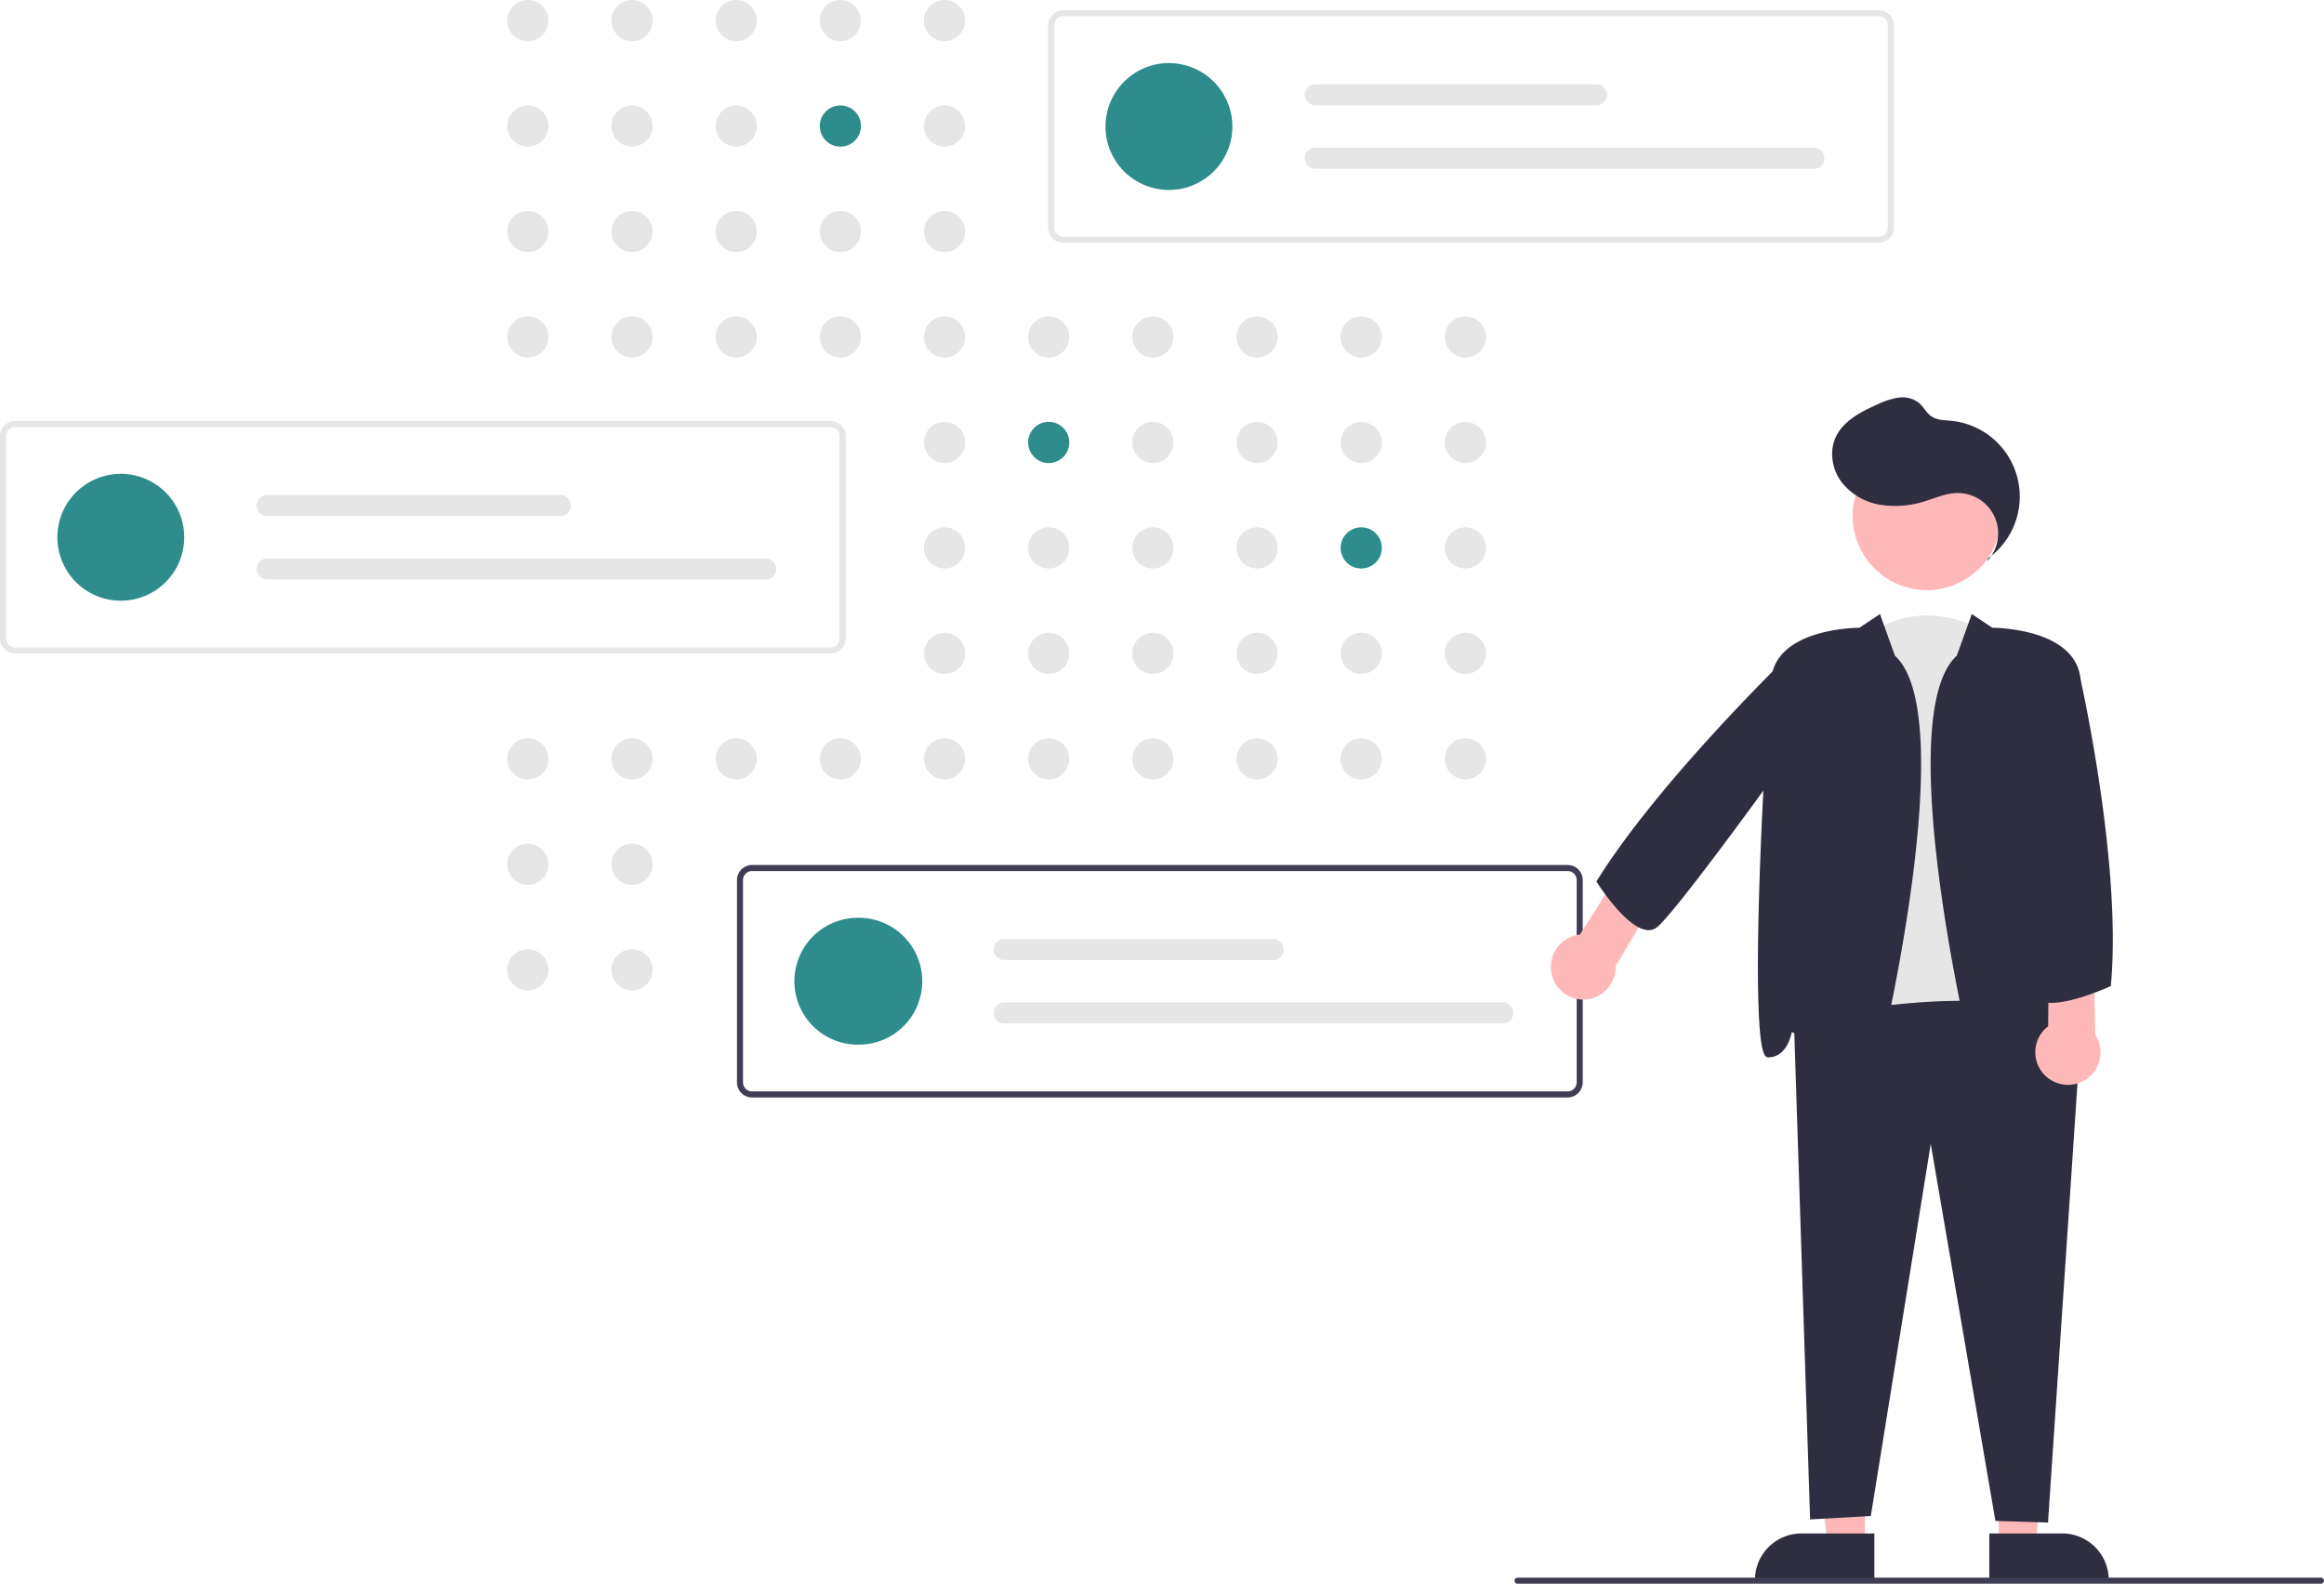 <svg xmlns="http://www.w3.org/2000/svg" fill="none" viewBox="0 0 153 105">
  <path d="M34.751 2.71a1.355 1.355 0 100-2.71 1.355 1.355 0 000 2.71zm6.858 0a1.355 1.355 0 100-2.71 1.355 1.355 0 000 2.71zm6.859 0a1.355 1.355 0 100-2.71 1.355 1.355 0 000 2.71zm6.858 0a1.355 1.355 0 100-2.71 1.355 1.355 0 000 2.71zm6.859 0a1.355 1.355 0 100-2.71 1.355 1.355 0 000 2.71zM34.751 9.654a1.355 1.355 0 100-2.71 1.355 1.355 0 000 2.71zm6.858 0a1.355 1.355 0 100-2.71 1.355 1.355 0 000 2.71zm6.859 0a1.355 1.355 0 100-2.71 1.355 1.355 0 000 2.71z" fill="#E6E6E6"/>
  <path d="M55.326 9.654a1.355 1.355 0 100-2.71 1.355 1.355 0 000 2.71z" fill="#2E8C8D"/>
  <path d="M62.185 9.654a1.355 1.355 0 100-2.71 1.355 1.355 0 000 2.71zm13.715 0a1.355 1.355 0 100-2.71 1.355 1.355 0 000 2.71zm-41.149 6.944a1.355 1.355 0 100-2.71 1.355 1.355 0 000 2.71zm6.858 0a1.355 1.355 0 100-2.71 1.355 1.355 0 000 2.71zm6.859 0a1.355 1.355 0 100-2.71 1.355 1.355 0 000 2.71zm6.858 0a1.355 1.355 0 100-2.71 1.355 1.355 0 000 2.71zm6.859 0a1.355 1.355 0 100-2.71 1.355 1.355 0 000 2.71zm-27.434 6.945a1.355 1.355 0 100-2.71 1.355 1.355 0 000 2.71zm6.858 0a1.355 1.355 0 100-2.71 1.355 1.355 0 000 2.71zm6.859 0a1.355 1.355 0 100-2.71 1.355 1.355 0 000 2.71zm6.858 0a1.355 1.355 0 100-2.71 1.355 1.355 0 000 2.71zm6.859 0a1.355 1.355 0 100-2.71 1.355 1.355 0 000 2.71zm6.857 0a1.355 1.355 0 100-2.71 1.355 1.355 0 000 2.71zm6.858 0a1.355 1.355 0 100-2.71 1.355 1.355 0 000 2.71zm6.86 0a1.355 1.355 0 100-2.71 1.355 1.355 0 000 2.71zm6.857 0a1.355 1.355 0 100-2.71 1.355 1.355 0 000 2.71zm6.859 0a1.355 1.355 0 100-2.71 1.355 1.355 0 000 2.71zm-34.291 6.944a1.355 1.355 0 100-2.71 1.355 1.355 0 000 2.71z" fill="#E6E6E6"/>
  <path d="M69.042 30.487a1.355 1.355 0 100-2.71 1.355 1.355 0 000 2.71z" fill="#2E8C8D"/>
  <path d="M75.9 30.487a1.355 1.355 0 100-2.71 1.355 1.355 0 000 2.71zm6.86 0a1.355 1.355 0 100-2.71 1.355 1.355 0 000 2.71zm6.857 0a1.355 1.355 0 100-2.71 1.355 1.355 0 000 2.71zm6.859 0a1.355 1.355 0 100-2.71 1.355 1.355 0 000 2.71zm-34.291 6.944a1.355 1.355 0 100-2.71 1.355 1.355 0 000 2.71zm6.857 0a1.355 1.355 0 100-2.71 1.355 1.355 0 000 2.71zm6.858 0a1.355 1.355 0 100-2.71 1.355 1.355 0 000 2.71zm6.86 0a1.355 1.355 0 100-2.71 1.355 1.355 0 000 2.71z" fill="#E6E6E6"/>
  <path d="M89.617 37.431a1.355 1.355 0 100-2.71 1.355 1.355 0 000 2.71z" fill="#2E8C8D"/>
  <path d="M96.476 37.431a1.355 1.355 0 100-2.71 1.355 1.355 0 000 2.71zm-34.291 6.945a1.355 1.355 0 100-2.71 1.355 1.355 0 000 2.71zm6.857 0a1.355 1.355 0 100-2.71 1.355 1.355 0 000 2.71zm6.858 0a1.355 1.355 0 100-2.71 1.355 1.355 0 000 2.71zm6.86 0a1.355 1.355 0 100-2.71 1.355 1.355 0 000 2.71zm6.857 0a1.355 1.355 0 100-2.71 1.355 1.355 0 000 2.71zm6.859 0a1.355 1.355 0 100-2.71 1.355 1.355 0 000 2.71zM34.751 51.32a1.355 1.355 0 100-2.71 1.355 1.355 0 000 2.71zm6.858 0a1.355 1.355 0 100-2.71 1.355 1.355 0 000 2.71zm6.859 0a1.355 1.355 0 100-2.71 1.355 1.355 0 000 2.71zm6.858 0a1.355 1.355 0 100-2.71 1.355 1.355 0 000 2.71zm6.859 0a1.355 1.355 0 100-2.71 1.355 1.355 0 000 2.71zm6.857 0a1.355 1.355 0 100-2.71 1.355 1.355 0 000 2.71zm6.858 0a1.355 1.355 0 100-2.71 1.355 1.355 0 000 2.71zm6.86 0a1.355 1.355 0 100-2.71 1.355 1.355 0 000 2.71zm6.857 0a1.355 1.355 0 100-2.71 1.355 1.355 0 000 2.71zm6.859 0a1.355 1.355 0 100-2.71 1.355 1.355 0 000 2.71zM34.75 58.264a1.355 1.355 0 100-2.71 1.355 1.355 0 000 2.71zm6.859 0a1.355 1.355 0 100-2.71 1.355 1.355 0 000 2.71zm-6.859 6.945a1.355 1.355 0 100-2.71 1.355 1.355 0 000 2.71zm6.859 0a1.355 1.355 0 100-2.71 1.355 1.355 0 000 2.71zm13.717 0a1.355 1.355 0 100-2.71 1.355 1.355 0 000 2.71zm68.361-49.224h-53.69a.995.995 0 01-.995-.995V1.672a.995.995 0 01.994-.994h53.691a.994.994 0 01.994.994V14.99a.992.992 0 01-.994.995zm-53.69-14.91a.597.597 0 00-.597.597V14.99a.597.597 0 00.596.597h53.691a.595.595 0 00.596-.597V1.672a.596.596 0 00-.596-.597h-53.69z" fill="#E6E6E6"/>
  <path d="M76.957 12.507a4.176 4.176 0 100-8.352 4.176 4.176 0 000 8.352z" fill="#2E8C8D"/>
  <path d="M86.6 5.547a.696.696 0 100 1.392h18.494a.698.698 0 00.492-1.188.698.698 0 00-.492-.204H86.6zm0 4.176a.696.696 0 100 1.392h32.811a.694.694 0 00.696-.696.694.694 0 00-.696-.696h-32.81zM54.685 43.029H.995A.995.995 0 010 42.034V28.716a.995.995 0 01.994-.994h53.69a.996.996 0 01.995.994v13.318a.995.995 0 01-.994.995zM.995 28.119a.597.597 0 00-.597.597v13.318a.597.597 0 00.596.597h53.69a.598.598 0 00.597-.597V28.716a.597.597 0 00-.596-.597H.995z" fill="#E6E6E6"/>
  <path d="M7.953 39.551a4.176 4.176 0 100-8.352 4.176 4.176 0 000 8.352z" fill="#2E8C8D"/>
  <path d="M17.598 32.59a.696.696 0 000 1.393h19.29a.696.696 0 100-1.392h-19.29zm0 4.178a.696.696 0 100 1.392H50.41a.696.696 0 000-1.392H17.6z" fill="#E6E6E6"/>
  <path d="M103.204 72.26h-53.69a.995.995 0 01-.995-.994V57.947a.995.995 0 01.995-.994h53.69a.995.995 0 01.995.994v13.319a1 1 0 01-.995.994zm-53.69-14.91a.597.597 0 00-.597.597v13.319a.597.597 0 00.597.596h53.69a.599.599 0 00.597-.596V57.947a.596.596 0 00-.597-.596h-53.69z" fill="#3F3D56"/>
  <path d="M56.475 68.782a4.176 4.176 0 100-8.351 4.176 4.176 0 000 8.352z" fill="#2E8C8D"/>
  <path d="M66.118 61.823a.696.696 0 000 1.392h17.698a.696.696 0 100-1.392H66.118zm0 4.176a.696.696 0 000 1.392h32.81a.696.696 0 000-1.392h-32.81zm65.969 2.884c-2.331 6.995-11.87-.424-11.87-.424l2.543-26.497c3.816-2.968 7.843-.424 7.843-.424l1.484 27.345z" fill="#E6E6E6"/>
  <path d="M131.588 92.36l3.25.034-.812 9.369h-2.438v-9.404z" fill="#FFB8B8"/>
  <path d="M130.967 100.966h4.801a3.063 3.063 0 013.06 3.06v.099h-7.861v-3.159z" fill="#2F2E41"/>
  <path d="M122.776 92.359h-3.598l1.159 9.403h2.438l.001-9.403z" fill="#FFB8B8"/>
  <path d="M115.537 104.125v-.1a3.063 3.063 0 013.06-3.059h4.801v3.159h-7.861zm15.831-3.985l-4.258-24.822-3.946 24.502-3.997.222-1.065-32.828.08-.018c.661-.148 16.214-3.564 18.763 1.323l.013.024-2.128 31.708-3.462-.111z" fill="#2F2E41"/>
  <path d="M126.855 38.857a4.884 4.884 0 100-9.769 4.884 4.884 0 000 9.769z" fill="#FFB8B8"/>
  <path d="M130.959 70.975c-.572-.158-.985-.816-1.298-2.069-.054-.216-5.125-21.816-.837-25.73l.989-2.745 1.353.902c.478.004 5.373.128 5.791 3.265.409 3.071 1.524 23.647.404 24.926a.242.242 0 01-.185.094c-1.135 0-1.48-1.26-1.561-1.662-.27.112-1.074.523-2.396 1.844-.818.82-1.46 1.212-1.991 1.212a1 1 0 01-.269-.037z" fill="#2F2E41"/>
  <path d="M120.359 69.8c-1.322-1.322-2.126-1.732-2.396-1.844-.081.402-.425 1.662-1.561 1.662a.242.242 0 01-.184-.093c-1.121-1.28-.006-21.856.404-24.927.418-3.137 5.312-3.261 5.791-3.265l1.353-.902.988 2.745c4.288 3.914-.782 25.514-.836 25.73-.314 1.253-.726 1.911-1.299 2.07a.994.994 0 01-.269.035c-.53 0-1.172-.392-1.991-1.21zm10.528-33.037a5.014 5.014 0 00.319-7.888 5.015 5.015 0 00-2.746-1.168c-.45-.045-.934-.038-1.307-.294-.331-.227-.509-.62-.814-.882a1.773 1.773 0 00-1.377-.347 4.996 4.996 0 00-1.385.455c-1.083.483-2.234 1.077-2.727 2.156-.427.934-.238 2.086.366 2.916a4.06 4.06 0 002.589 1.529 6.468 6.468 0 003.039-.274c.645-.203 1.281-.48 1.956-.502a2.663 2.663 0 012.514 1.567 2.663 2.663 0 01-.496 2.92" fill="#2F2E41"/>
  <path d="M104.268 65.817a2.146 2.146 0 002.097-2.197l2.849-4.806-2.201-2.017-3 4.735a2.149 2.149 0 00.255 4.285zm33.043 5.265a2.146 2.146 0 00.626-2.973l-.109-5.585-2.933-.556-.057 5.605a2.148 2.148 0 002.473 3.509z" fill="#FFB8B8"/>
  <path d="M105.133 58.09l-.033-.053.033-.053c4.272-6.86 13.239-15.43 13.329-15.515l.028-.027 1.108-.011 1.197 2.983c-.372.716-10.419 14.736-11.745 15.666a.92.92 0 01-.733.138 1.93 1.93 0 01-.621-.264c-1.225-.758-2.501-2.765-2.563-2.864zm29.203 7.828a.911.911 0 01-.538-.494c-.64-1.492 2.102-20.343 2.219-21.144l.022-.152.926.587.009.04c.028.12 2.727 12.13 1.996 20.11l-.006.056-.052.025c-.111.051-2.36 1.084-3.858 1.084a2.03 2.03 0 01-.718-.112z" fill="#2F2E41"/>
  <path d="M152.801 104.274H99.906a.197.197 0 01-.14-.059.197.197 0 01-.059-.14.2.2 0 01.199-.199H152.8a.198.198 0 110 .398z" fill="#3F3D56"/>
</svg>
